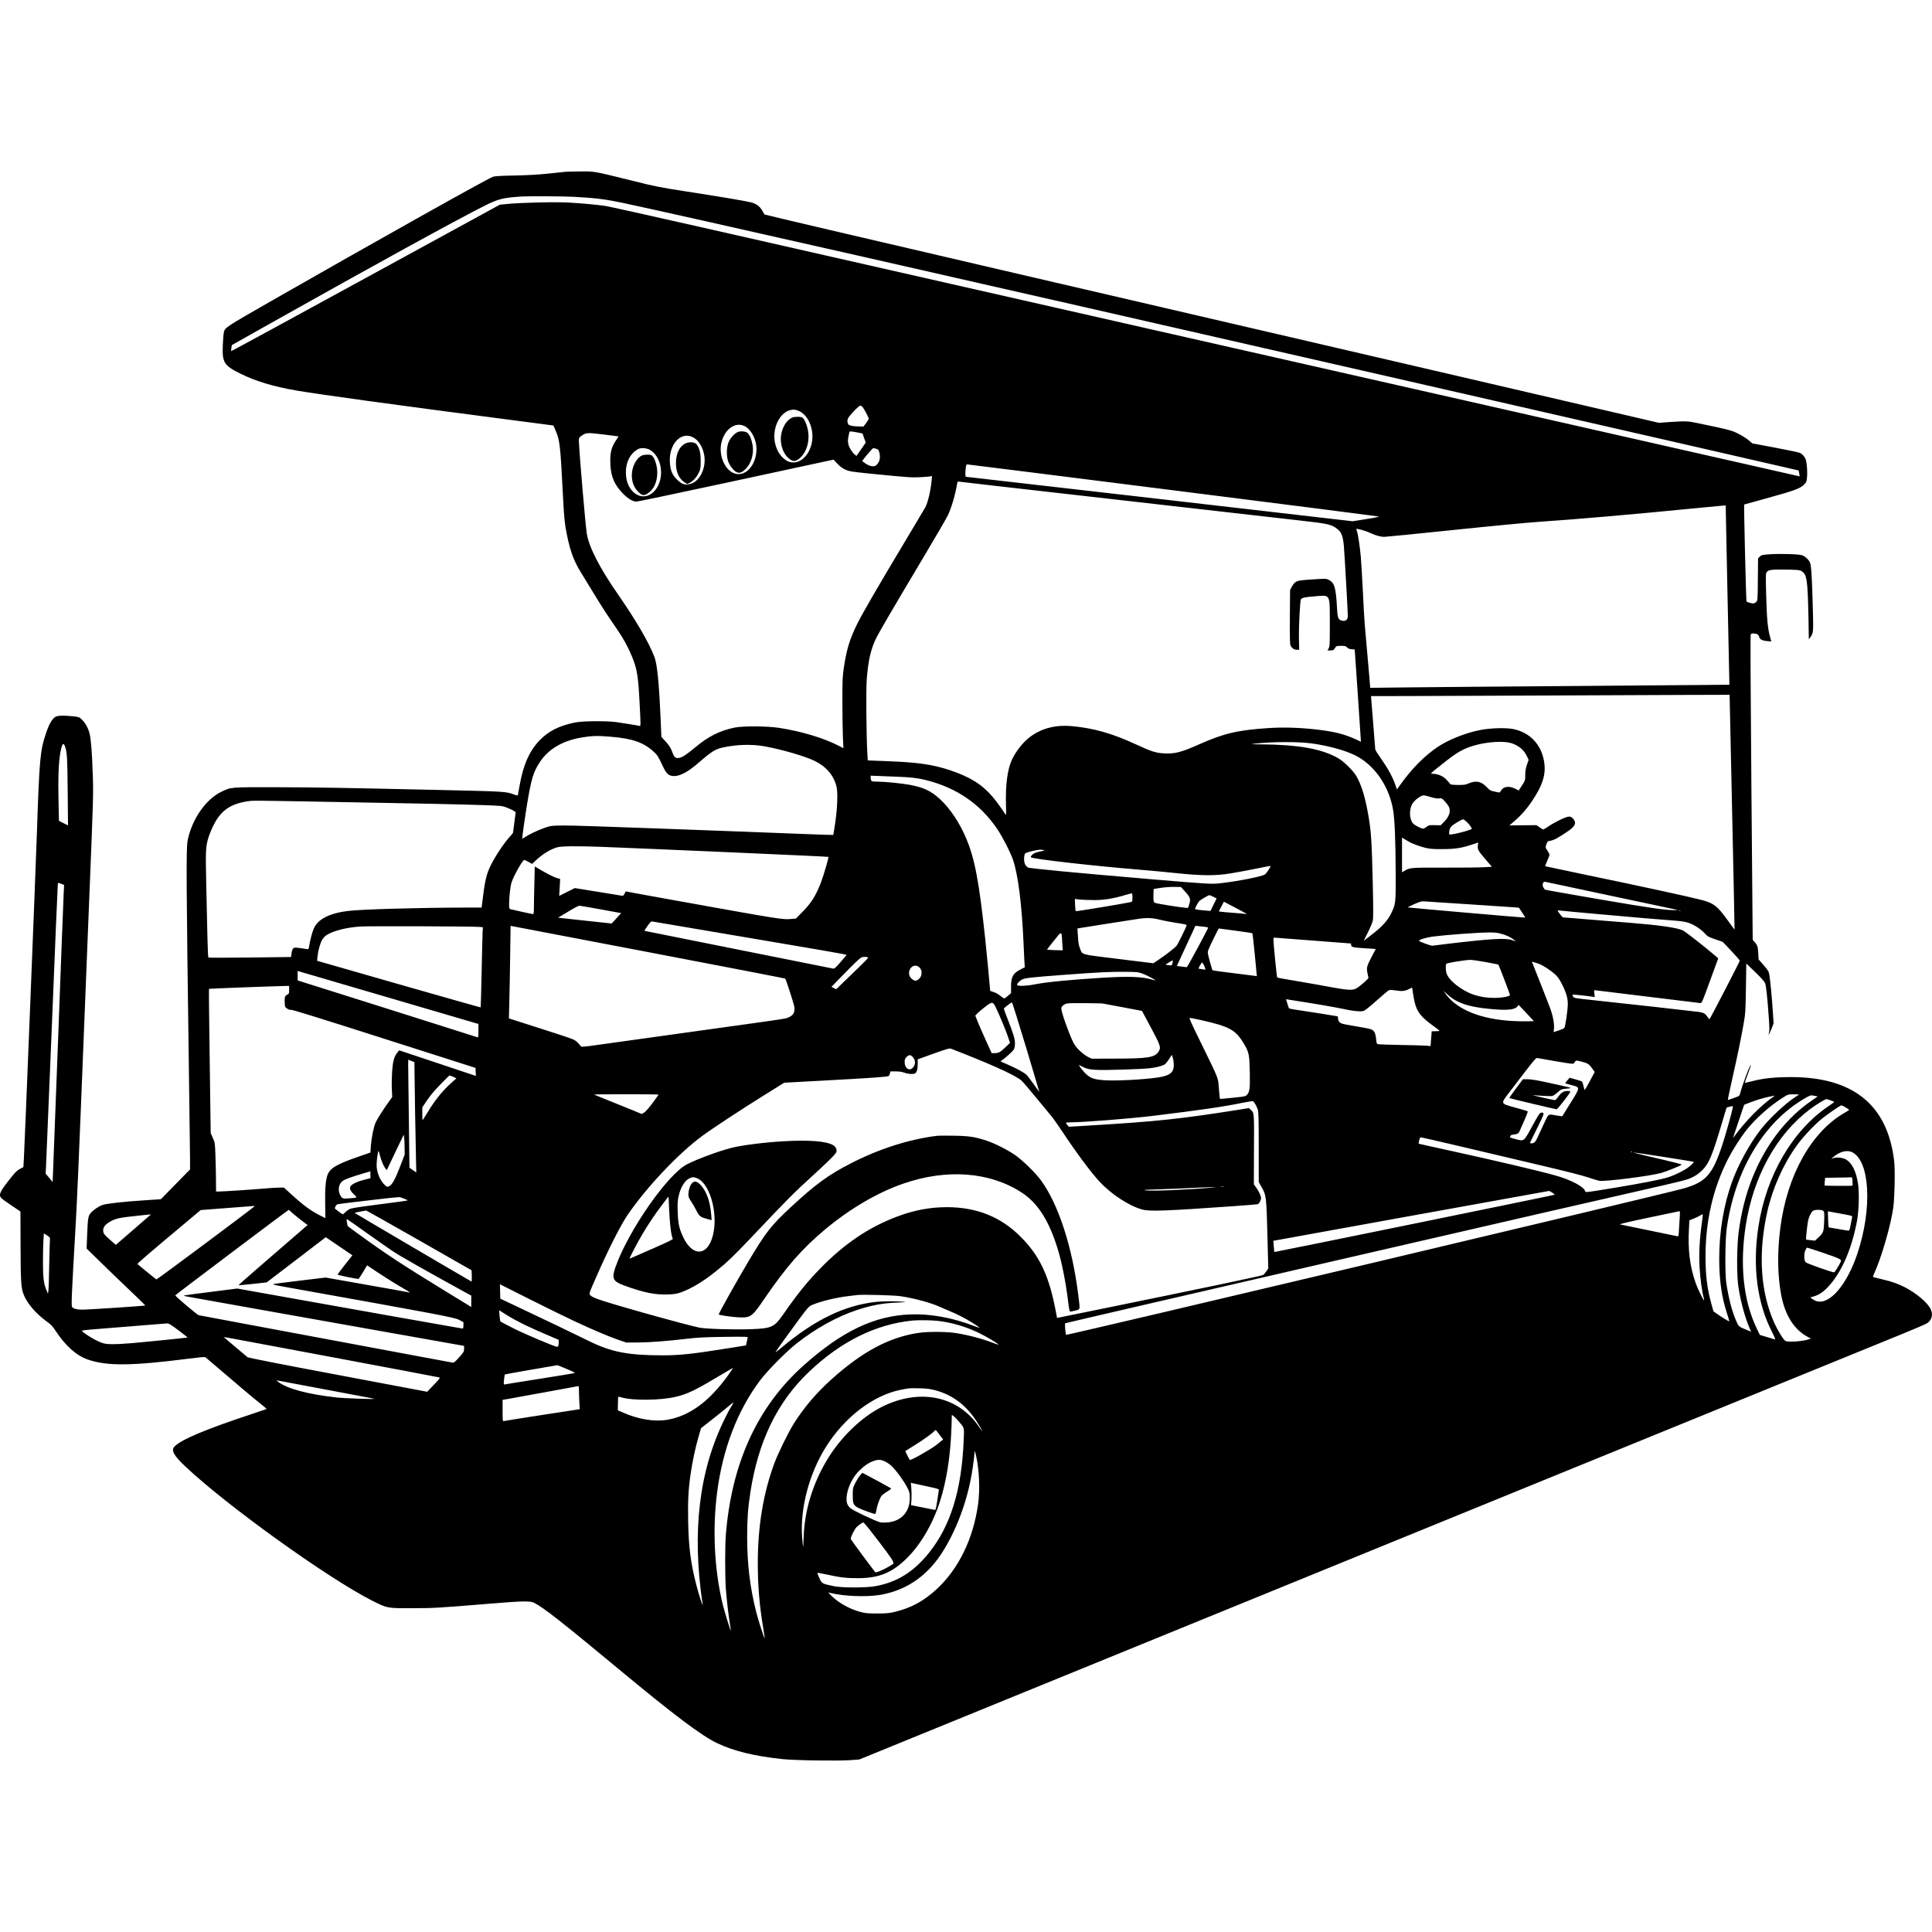 <?xml version="1.0" encoding="UTF-8" standalone="yes"?>
<svg version="1.0" xmlns="http://www.w3.org/2000/svg" width="100mm" height="100mm" viewBox="0 0 2960 2435" preserveAspectRatio="xMidYMid meet">
  <g transform="translate(0,2435) scale(0.1,-0.1)" fill="#000000" stroke="none">
    <path d="M8665 24343 c-22 -2 -143 -14 -270 -28 -162 -17 -315 -25 -516 -29
-205 -4 -298 -9 -326 -19 -83 -28 -1861 -1025 -3368 -1887 -738 -422 -738
-423 -755 -496 -5 -21 -13 -109 -16 -194 -12 -269 16 -314 270 -440 237 -117
506 -198 862 -259 351 -60 1492 -217 3106 -427 l827 -108 24 -56 c75 -169 81
-222 122 -1020 17 -339 26 -428 60 -595 53 -262 108 -409 223 -593 44 -70 132
-215 197 -322 114 -188 208 -333 355 -545 89 -128 167 -271 223 -410 79 -194
95 -295 117 -725 18 -356 18 -342 -5 -336 -31 8 -250 43 -355 58 -147 20 -514
17 -624 -5 -252 -51 -410 -131 -552 -278 -155 -163 -249 -377 -304 -694 -12
-71 -24 -135 -26 -142 -2 -8 -18 -6 -55 8 -122 47 -137 48 -1060 69 -1694 38
-1958 42 -2589 44 -706 1 -686 3 -835 -68 -243 -115 -458 -427 -521 -753 -23
-124 -20 -666 21 -3583 8 -575 15 -1136 16 -1248 l1 -203 -223 -228 -224 -229
-255 -17 c-322 -21 -581 -50 -641 -72 -61 -21 -145 -80 -183 -127 -36 -44 -41
-80 -52 -360 l-7 -180 205 -200 c112 -111 316 -306 451 -435 136 -129 246
-236 244 -237 -7 -7 -867 -64 -970 -64 -77 0 -137 16 -152 41 -15 23 -9 157
55 1274 17 286 55 1150 85 1920 30 770 85 2134 121 3030 65 1606 66 1635 55
1940 -12 347 -26 519 -47 614 -18 82 -64 167 -117 219 -40 40 -46 42 -132 52
-142 16 -245 13 -277 -8 -52 -35 -97 -112 -142 -247 -92 -274 -102 -386 -141
-1540 -23 -670 -186 -4745 -200 -5000 l-7 -111 -55 -29 c-46 -25 -73 -53 -159
-162 -147 -187 -167 -233 -126 -282 9 -11 80 -63 156 -114 l139 -93 2 -525 c2
-548 7 -641 46 -744 50 -133 186 -294 350 -413 70 -50 95 -76 137 -141 152
-233 322 -385 499 -446 294 -101 667 -98 1551 15 129 17 239 27 245 23 7 -4
91 -75 187 -158 253 -218 603 -513 688 -578 40 -30 69 -58 65 -60 -5 -2 -100
-35 -213 -72 -718 -237 -1099 -397 -1198 -504 -53 -57 -10 -136 166 -302 630
-596 2175 -1707 2857 -2054 239 -121 234 -120 615 -119 337 0 402 4 1193 69
503 42 620 44 680 14 146 -75 422 -291 1297 -1017 843 -700 1268 -1020 1505
-1133 258 -123 563 -197 1000 -245 176 -20 857 -30 1045 -16 l135 10 4820
1967 c2651 1082 5050 2060 5330 2175 281 114 791 323 1135 463 3036 1239 4435
1809 4715 1923 182 74 344 144 360 156 72 49 93 128 56 212 -44 100 -225 253
-410 346 -102 50 -193 82 -331 114 -63 15 -123 29 -132 32 -16 5 -15 10 8 62
113 250 252 733 290 1002 21 146 30 578 15 710 -98 861 -622 1291 -1576 1293
-245 0 -418 -17 -580 -58 -71 -18 -131 -31 -133 -30 -2 1 20 63 47 136 28 73
49 134 47 136 -13 13 -125 -282 -165 -433 -11 -40 -13 -42 -98 -72 -48 -18
-88 -30 -91 -28 -2 2 28 145 67 318 85 379 132 606 173 838 30 170 31 187 37
554 l6 379 137 -132 c102 -99 141 -143 152 -174 16 -42 35 -225 57 -544 9
-126 10 -182 2 -208 -20 -64 5 -26 38 58 l32 82 -12 185 c-15 223 -37 461 -52
551 -10 63 -15 71 -88 156 l-78 89 -5 95 c-5 100 -14 126 -58 174 l-27 30 -20
2335 c-13 1536 -17 2339 -10 2348 13 17 78 15 104 -3 12 -8 23 -25 25 -37 5
-36 49 -60 121 -65 l65 -6 -19 68 c-36 131 -49 270 -59 623 -9 329 -9 348 9
372 26 36 71 41 296 38 179 -3 204 -5 235 -23 83 -48 95 -130 107 -702 l6
-343 23 32 c45 60 47 84 40 372 -13 522 -25 726 -45 771 -20 45 -68 91 -119
112 -44 18 -331 27 -495 16 -120 -9 -130 -11 -155 -36 l-27 -27 -3 -323 c-3
-313 -3 -322 -24 -344 -12 -13 -33 -23 -48 -23 -28 0 -89 18 -102 29 -7 6 -42
1481 -36 1486 2 1 138 39 303 84 482 133 552 159 619 225 30 31 35 44 41 102
8 73 0 207 -16 266 -11 44 -50 93 -89 113 -15 8 -187 44 -381 81 l-353 66 -44
39 c-63 55 -185 124 -272 153 -41 13 -142 39 -225 56 -82 17 -213 44 -290 61
-156 33 -188 34 -430 18 l-170 -12 -675 157 c-712 166 -850 198 -2670 621
-1042 242 -1967 457 -3120 725 -234 54 -1957 455 -3830 890 -1873 435 -3406
795 -3408 799 -1 4 -17 32 -35 62 -39 65 -93 104 -172 124 -84 21 -512 93
-1014 170 -387 60 -458 74 -800 160 -601 149 -578 145 -797 143 -104 -1 -207
-3 -229 -5z m120 -383 c328 -17 494 -38 745 -91 961 -205 4665 -1045 11905
-2700 4215 -964 6119 -1400 6122 -1402 1 -2 5 -22 9 -46 l7 -44 -29 6 c-24 5
-7223 1637 -9779 2217 -385 87 -1822 414 -3194 725 -1372 311 -3107 705 -3855
875 -749 170 -1395 313 -1436 319 -135 20 -351 40 -556 52 -210 13 -752 0
-966 -22 l-100 -10 -2057 -1124 c-1130 -618 -2057 -1122 -2059 -1120 -2 2 0
23 3 48 l7 45 592 333 c1567 881 2845 1583 3283 1803 204 102 280 121 543 139
114 8 644 6 815 -3z m4428 -3217 c22 -25 97 -165 97 -182 0 -8 -18 -38 -40
-68 l-41 -53 -62 1 c-85 0 -157 13 -168 30 -18 28 -21 60 -8 92 17 41 166 197
189 197 9 0 24 -8 33 -17z m-968 -67 c100 -46 176 -167 197 -313 35 -237 -107
-472 -285 -473 -63 0 -106 19 -165 74 -94 88 -146 251 -124 396 28 196 150
338 292 339 19 1 58 -10 85 -23z m-834 -231 c100 -52 179 -204 179 -347 0
-259 -182 -448 -356 -369 -143 65 -227 288 -179 474 53 204 215 314 356 242z
m1744 -99 l59 -12 25 -70 25 -70 -71 -102 -71 -102 -26 21 c-41 33 -85 103
-98 158 -9 40 -9 66 1 118 7 37 14 70 17 74 5 8 39 4 139 -15z m-3922 -26 c93
-11 185 -23 206 -26 l38 -6 -41 -62 c-64 -94 -86 -174 -86 -307 0 -198 41
-326 143 -449 93 -112 189 -180 257 -180 19 0 631 128 1360 285 729 157 1400
302 1493 322 l168 36 57 -61 c41 -44 76 -70 124 -92 64 -28 87 -32 415 -65
549 -54 600 -58 730 -51 67 3 135 9 152 12 l30 6 -5 -58 c-14 -159 -55 -338
-95 -417 -11 -20 -167 -284 -348 -585 -368 -614 -613 -1036 -694 -1198 -116
-232 -167 -397 -208 -674 -21 -141 -23 -189 -23 -530 0 -206 4 -450 8 -542 l8
-166 -74 38 c-226 117 -567 220 -908 273 -187 29 -563 31 -690 4 -229 -49
-399 -135 -605 -307 -133 -111 -195 -151 -244 -157 -53 -7 -72 9 -101 90 -24
67 -49 105 -121 182 l-46 50 -12 275 c-24 555 -52 841 -96 954 -82 215 -279
554 -551 946 -288 414 -451 733 -484 941 -21 136 -108 1147 -121 1409 -3 56 2
65 59 101 56 35 77 36 305 9z m1373 -39 c91 -41 162 -150 184 -283 31 -183
-62 -386 -197 -432 -88 -30 -146 -14 -223 64 -72 71 -100 141 -107 265 -16
269 162 468 343 386z m-634 -207 c90 -63 146 -173 155 -305 19 -272 -187 -476
-373 -370 -105 61 -165 185 -165 339 0 160 68 291 186 356 49 27 144 17 197
-20z m3450 26 c33 -9 39 -16 49 -53 22 -83 8 -149 -43 -197 -37 -35 -111 -20
-185 36 l-34 26 27 36 c41 55 136 162 143 162 3 0 23 -5 43 -10z m4548 -636
c1724 -217 3143 -399 3153 -402 11 -5 -67 -21 -191 -40 l-209 -33 -2956 341
c-1626 187 -2961 340 -2967 340 -11 0 -13 59 -4 138 5 38 11 52 23 52 9 0
1427 -178 3151 -396z m-1610 -59 c2954 -337 3192 -364 3560 -405 432 -48 480
-59 572 -132 62 -49 85 -112 98 -268 12 -151 60 -1004 60 -1062 0 -54 -30 -82
-79 -74 -65 10 -78 37 -86 183 -17 324 -38 399 -127 444 -39 20 -47 20 -216 9
-228 -14 -257 -19 -294 -44 -18 -12 -43 -43 -57 -71 l-26 -50 -3 -409 c-2
-299 0 -417 9 -438 17 -41 56 -68 98 -68 l36 0 -4 167 c-4 186 16 578 30 605
13 25 65 36 226 48 229 18 216 42 217 -413 0 -317 -1 -355 -17 -384 l-18 -33
46 0 c40 0 47 4 67 35 23 34 24 35 94 35 62 0 73 -3 94 -25 16 -17 35 -25 69
-27 l46 -3 47 -680 c26 -374 47 -692 47 -707 l1 -27 -72 34 c-187 85 -333 122
-623 155 -244 27 -493 35 -710 21 -476 -30 -693 -81 -1071 -249 -281 -125
-376 -149 -546 -139 -121 7 -191 29 -423 137 -367 169 -644 248 -981 280 -243
22 -453 -29 -628 -154 -112 -80 -225 -219 -291 -357 -69 -145 -101 -383 -93
-684 4 -135 3 -175 -6 -162 -45 74 -142 209 -200 276 -163 190 -345 303 -650
405 -264 88 -490 121 -956 139 l-305 12 -7 115 c-15 269 -21 967 -9 1124 22
292 63 470 148 641 51 101 232 411 726 1240 187 314 355 602 372 641 55 119
110 307 139 477 7 36 8 37 39 32 18 -3 763 -89 1657 -190z m10081 -267 c0 -51
13 -669 28 -1373 16 -704 28 -1280 27 -1281 -1 -1 -1004 -9 -2231 -18 -1226
-9 -2464 -19 -2751 -23 l-521 -6 -12 149 c-6 82 -25 293 -41 469 -38 424 -38
421 -60 870 -11 215 -25 446 -31 515 -12 142 -43 354 -59 394 -5 15 -10 31
-10 35 0 14 142 -25 212 -59 83 -39 158 -60 218 -60 25 0 500 47 1055 105 556
58 1145 114 1310 125 558 37 1487 118 2405 209 212 21 402 39 423 40 l37 1 1
-92z m59 -2855 c1 -27 18 -835 39 -1798 21 -962 37 -1751 36 -1752 -1 -2 -49
64 -108 146 -153 213 -210 258 -390 306 -185 49 -866 197 -1842 400 -308 64
-561 118 -562 119 -2 1 13 38 32 82 19 43 35 86 35 94 0 8 -14 35 -30 59 -35
51 -35 57 -14 110 14 36 19 40 62 46 49 7 132 53 273 151 105 73 125 125 70
186 -22 25 -37 32 -64 32 -44 0 -220 -85 -318 -153 -40 -29 -76 -47 -83 -43
-6 4 -31 20 -54 36 l-43 29 -207 -2 -207 -2 45 38 c150 125 250 244 363 431
110 184 148 325 128 482 -35 277 -215 474 -480 526 -114 22 -352 15 -505 -16
-225 -44 -486 -149 -650 -259 -202 -137 -395 -331 -568 -573 l-56 -78 -27 78
c-41 117 -116 253 -215 392 -49 69 -90 134 -90 145 -1 11 -16 199 -33 418
l-32 397 590 1 c324 1 1256 5 2070 8 814 4 1785 8 2158 9 l677 2 0 -47z
m-17159 -594 c346 -27 518 -87 677 -233 57 -53 68 -72 146 -238 48 -102 87
-133 166 -133 91 0 216 68 364 197 194 169 261 213 363 237 218 50 455 58 655
22 258 -46 620 -151 766 -222 177 -86 293 -219 337 -390 24 -88 15 -333 -20
-569 -14 -96 -27 -175 -29 -177 -1 -2 -232 6 -512 17 -912 35 -1566 60 -2264
85 -1569 56 -1501 56 -1648 6 -95 -32 -240 -101 -304 -145 -21 -14 -38 -23
-38 -21 0 28 48 367 75 528 66 394 96 492 191 639 131 203 347 332 634 382
166 28 245 31 441 15z m10758 -104 c236 -33 470 -95 633 -168 311 -139 551
-476 613 -860 23 -144 37 -474 38 -942 2 -484 2 -489 -73 -641 -51 -105 -143
-204 -299 -323 l-118 -90 63 126 c35 69 69 151 76 181 9 44 9 164 0 576 -15
628 -24 778 -62 1006 -50 301 -109 498 -192 639 -48 81 -189 220 -275 269
-248 144 -608 209 -1190 213 -150 1 -160 3 -93 10 262 31 672 33 879 4z m3050
6 c119 -37 201 -105 247 -206 l24 -52 -26 -74 c-19 -56 -25 -95 -26 -157 0
-83 0 -84 -50 -161 l-50 -77 -55 28 c-93 47 -184 33 -218 -33 -11 -20 -22 -28
-33 -25 -9 2 -43 10 -75 16 -50 10 -64 18 -105 62 -84 91 -167 109 -277 62
-54 -23 -72 -26 -170 -25 -101 2 -111 4 -124 24 -8 12 -36 43 -61 68 -49 48
-128 79 -204 79 -37 0 -34 3 141 142 247 197 330 244 524 298 187 51 429 65
538 31z m-22152 -55 c31 -91 35 -166 40 -679 l5 -528 -70 35 -69 35 -7 328
c-7 344 3 582 29 720 26 137 48 163 72 89z m12748 -461 c201 -7 314 -20 436
-50 479 -120 841 -369 1102 -758 81 -121 202 -359 240 -473 75 -228 132 -677
157 -1239 5 -126 12 -268 15 -315 l6 -85 -53 -26 c-127 -63 -157 -114 -158
-267 l0 -103 -37 -32 c-69 -61 -64 -60 -124 -11 -32 27 -75 51 -106 60 -29 8
-53 18 -53 21 0 25 -56 615 -76 798 -95 882 -160 1227 -293 1539 -100 237
-242 450 -395 593 -138 129 -250 182 -463 223 -128 24 -393 50 -508 50 -89 0
-94 4 -95 68 l0 23 123 -5 c67 -3 194 -8 282 -11z m8174 -311 c58 -18 99 -25
128 -21 40 4 45 2 87 -43 24 -26 51 -61 61 -79 37 -72 11 -156 -75 -242 l-48
-48 -89 2 c-84 2 -92 0 -126 -25 -19 -16 -44 -28 -54 -28 -33 0 -140 57 -160
86 -49 68 -54 194 -12 281 29 61 133 142 183 143 11 0 58 -12 105 -26z
m-16879 -74 c1373 -24 2003 -38 2369 -50 270 -10 286 -11 350 -36 98 -39 141
-63 141 -77 0 -7 -9 -78 -20 -157 -11 -79 -20 -148 -20 -152 0 -5 -20 -30 -44
-56 -92 -100 -221 -292 -295 -440 -72 -143 -94 -244 -137 -609 l-5 -43 -262 0
c-698 -1 -1571 -26 -1782 -51 -282 -34 -463 -125 -525 -264 -26 -56 -60 -185
-75 -283 -7 -41 -8 -42 -38 -37 -174 27 -191 28 -208 6 -9 -11 -20 -45 -23
-74 l-7 -54 -630 -8 c-347 -4 -633 -4 -637 0 -4 4 -10 140 -14 303 -3 163 -12
525 -18 804 -12 550 -10 592 37 743 14 44 50 129 81 190 109 214 258 316 518
354 85 12 40 13 1244 -9z m17451 -327 c29 -32 59 -74 59 -84 0 -21 -329 -104
-346 -87 -3 4 -2 27 1 53 9 56 31 80 134 140 75 43 75 43 100 25 15 -10 38
-31 52 -47z m-908 -282 c53 -32 176 -77 262 -97 63 -15 118 -19 255 -18 192 0
294 16 461 72 l86 29 -5 -47 c-6 -61 6 -82 121 -215 l94 -110 -126 -7 c-69 -4
-344 -7 -611 -6 -521 1 -518 1 -607 -52 l-33 -19 0 265 0 266 35 -21 c19 -12
50 -30 68 -40z m-12353 -81 c731 -28 3446 -147 3462 -153 9 -3 -73 -285 -115
-394 -79 -204 -152 -319 -287 -454 l-96 -97 -70 -6 c-128 -13 -155 -9 -1759
280 -412 74 -758 137 -767 140 -11 3 -18 0 -18 -8 0 -7 -8 -23 -18 -36 l-18
-23 -368 60 -369 60 -120 -60 -120 -60 8 129 7 130 -54 16 c-47 14 -154 69
-289 149 l-46 27 -6 -262 c-4 -145 -7 -309 -7 -365 0 -79 -3 -103 -13 -103
-13 0 -315 66 -349 76 -15 4 -18 18 -18 80 0 101 17 257 36 324 26 92 170 350
196 350 6 0 36 -14 66 -31 l54 -30 56 53 c107 100 228 174 335 203 64 17 316
19 687 5z m6760 -49 c19 -5 10 -9 -44 -19 -38 -7 -81 -19 -95 -27 -37 -19 -67
-54 -55 -65 26 -26 959 -132 1669 -190 138 -11 383 -34 545 -51 402 -42 608
-44 845 -5 94 15 268 48 388 72 120 25 221 44 223 42 7 -8 -61 -112 -86 -130
-43 -31 -395 -101 -664 -133 -154 -18 -179 -16 -1026 55 -1263 107 -1921 170
-1943 185 -40 28 -57 67 -57 131 0 35 6 68 13 79 9 12 48 26 113 41 104 24
133 26 174 15z m8675 -697 c534 -113 986 -209 1005 -213 l35 -9 -33 -1 c-138
-4 -376 30 -1157 164 -459 79 -839 146 -845 150 -5 3 -17 20 -26 37 -21 41 -3
91 30 83 11 -3 458 -98 991 -211z m-23711 174 l28 -11 -6 -126 c-4 -69 -43
-1078 -86 -2241 -44 -1163 -81 -2130 -82 -2149 l-3 -35 -53 65 -54 64 6 85 c3
47 44 1044 92 2215 47 1172 88 2136 90 2144 3 8 11 10 22 6 9 -4 30 -12 46
-17z m17196 -106 c84 -91 93 -115 74 -188 -8 -33 -19 -63 -24 -68 -7 -7 -227
23 -430 60 -88 16 -90 17 -95 48 -4 17 -5 65 -3 106 l3 75 48 8 c108 18 197
25 281 24 l89 -2 57 -63z m-800 -96 c0 -53 -3 -66 -17 -70 -61 -16 -845 -147
-851 -141 -4 3 -9 47 -11 97 l-3 90 78 -9 c44 -4 144 -8 224 -8 153 1 291 23
475 79 44 13 86 24 93 25 8 1 12 -18 12 -63z m1240 9 l50 -25 -48 -96 -47 -96
-75 7 c-118 9 -160 17 -160 26 0 18 48 104 66 121 28 24 137 87 152 88 7 0 35
-11 62 -25z m3920 -115 c338 -22 648 -43 688 -46 l73 -6 50 -75 c28 -41 49
-76 47 -77 -3 -3 -1766 150 -1795 156 -10 2 32 24 92 50 101 43 115 47 170 42
33 -3 337 -23 675 -44z m-3425 -137 c18 -13 17 -14 -15 -9 -19 3 -100 10 -180
16 -80 6 -161 13 -181 16 l-36 5 39 75 39 74 157 -82 c86 -45 166 -88 177 -95z
m-9879 59 l311 -57 -73 -80 -73 -79 -410 44 -411 45 153 92 c83 51 161 92 172
92 11 0 160 -26 331 -57z m15279 -72 c587 -53 942 -83 1174 -100 107 -8 163
-17 215 -35 84 -29 190 -99 249 -165 39 -43 54 -51 156 -86 l114 -39 131 -138
c72 -76 131 -143 131 -150 0 -15 -457 -897 -464 -897 -4 0 -17 16 -31 36 -33
49 -57 63 -129 75 -59 9 -1145 130 -1663 185 -251 27 -256 28 -267 52 -7 13
-10 26 -8 29 4 3 241 -21 306 -33 l34 -5 -6 54 c-7 52 -6 54 16 50 22 -3 1559
-191 1607 -196 23 -2 29 12 149 342 l126 344 -52 44 c-146 126 -452 365 -488
382 -91 43 -353 81 -790 116 -110 9 -387 31 -616 50 -228 19 -422 35 -430 35
-8 0 -27 19 -44 42 -51 70 -51 69 -8 63 21 -3 286 -28 588 -55z m1262 54 c-3
-3 -12 -4 -19 -1 -8 3 -5 6 6 6 11 1 17 -2 13 -5z m-7986 -138 c52 -13 155
-34 229 -45 177 -28 190 -31 190 -42 0 -16 -126 -276 -150 -309 -23 -32 -166
-144 -288 -225 l-72 -48 -536 66 c-600 74 -546 59 -588 162 -18 46 -26 88 -31
182 l-8 122 24 5 c13 3 200 33 414 66 215 33 428 66 475 74 134 22 234 20 341
-8z m-6269 -283 c813 -136 1478 -252 1478 -256 0 -4 -41 -55 -92 -112 -72 -83
-96 -104 -112 -100 -12 3 -667 134 -1456 291 -789 157 -1436 287 -1437 288 -2
1 20 35 48 75 42 59 55 72 73 68 11 -3 686 -117 1498 -254z m-4155 171 l62 -5
-5 -67 c-2 -37 -9 -312 -15 -612 -6 -300 -13 -547 -15 -549 -2 -2 -567 158
-1255 355 l-1251 359 7 67 c8 88 40 202 71 255 14 24 41 54 62 68 98 67 311
122 527 135 137 8 1706 3 1812 -6z m2608 -389 c1144 -218 2083 -400 2086 -403
9 -10 115 -333 133 -407 27 -107 -10 -169 -117 -200 -29 -8 -203 -35 -387 -60
-366 -50 -2027 -282 -2475 -345 -214 -31 -281 -37 -284 -27 -2 6 -25 33 -52
59 -47 46 -52 48 -356 147 -169 55 -395 127 -502 161 l-194 62 6 251 c4 139
10 458 13 710 l7 458 21 -5 c12 -2 957 -183 2101 -401z m8523 389 c23 -3 42
-8 42 -12 -1 -17 -319 -607 -327 -605 -4 1 -41 5 -81 9 -40 3 -72 10 -70 13 2
4 66 143 143 310 l140 302 55 -6 c30 -3 74 -8 98 -11z m460 -58 c138 -18 255
-36 259 -40 4 -4 21 -153 38 -332 l31 -325 -31 5 c-16 3 -167 22 -335 42 -168
20 -309 40 -313 44 -4 4 -24 67 -43 140 -35 133 -35 133 -18 179 16 45 152
321 157 321 1 0 116 -15 255 -34z m-2653 -182 l7 -119 -119 3 c-65 2 -120 6
-121 7 -2 2 45 64 105 138 125 155 117 157 128 -29z m6717 137 c82 -21 155
-55 203 -95 l30 -24 -60 20 c-101 34 -326 21 -985 -57 -118 -14 -223 -27 -234
-29 -19 -5 -206 64 -206 75 0 17 111 51 207 64 209 27 668 61 864 64 76 1 127
-4 181 -18z m-2882 -106 c320 -25 584 -45 586 -45 2 0 4 -8 4 -19 0 -36 26
-43 204 -54 l174 -11 -58 -110 c-78 -150 -85 -172 -71 -251 7 -36 14 -71 17
-79 6 -16 -153 -152 -203 -173 -52 -21 -137 -15 -359 26 -115 22 -348 63 -519
92 -170 28 -313 54 -317 58 -7 6 -58 518 -58 580 0 17 4 31 9 31 5 0 271 -20
591 -45z m-6811 -260 c6 -7 -49 -63 -291 -296 l-197 -190 -36 18 -36 19 216
222 c150 153 227 225 248 231 30 9 85 7 96 -4z m9465 -70 c104 -19 190 -36
191 -37 14 -20 183 -463 179 -469 -13 -22 -124 -42 -229 -43 -125 0 -227 16
-328 50 -188 64 -386 222 -417 332 -12 44 -13 122 -2 140 9 14 284 59 367 61
28 0 135 -15 239 -34z m-4798 -7 c-9 -45 -15 -49 -66 -40 l-44 7 50 33 c27 17
53 32 58 32 5 0 6 -14 2 -32z m5611 -20 c64 -23 180 -99 250 -162 37 -34 65
-73 101 -144 66 -129 92 -215 92 -308 0 -92 -38 -355 -54 -370 -6 -6 -45 -23
-87 -37 l-76 -25 5 48 c8 82 -15 200 -61 326 -37 97 -160 411 -258 657 l-19
47 28 -6 c15 -4 50 -15 79 -26z m-5142 -2 c9 -13 20 -38 25 -55 l9 -32 -52 7
c-29 4 -54 8 -55 10 -4 3 48 94 54 94 2 0 11 -11 19 -24z m-4352 -50 c31 -29
42 -64 34 -114 -7 -44 -55 -92 -91 -92 -33 0 -84 45 -94 83 -28 106 78 191
151 123z m-8090 -477 l1337 -392 0 -105 c0 -79 -3 -103 -12 -100 -7 3 -631
200 -1385 439 l-1373 433 0 72 0 73 48 -14 c26 -8 649 -191 1385 -406z m11517
377 c64 -24 190 -91 190 -101 0 -2 -19 3 -43 10 -158 47 -355 55 -767 30 -495
-31 -860 -66 -1035 -101 -122 -25 -252 -30 -270 -12 -12 12 27 59 69 83 46 26
129 36 656 75 515 39 705 48 915 46 202 -2 213 -3 285 -30z m-13080 -246 c0
-56 -2 -60 -30 -75 -36 -18 -42 -40 -38 -125 3 -61 5 -66 38 -88 23 -15 44
-22 60 -18 17 3 504 -148 1425 -443 l1400 -447 3 -61 3 -62 -587 196 -588 196
-28 -34 c-48 -57 -68 -128 -80 -283 -5 -78 -8 -199 -5 -270 l6 -128 -48 -67
c-82 -113 -180 -267 -206 -323 -30 -68 -63 -229 -73 -359 l-7 -102 -165 -57
c-355 -122 -457 -183 -494 -291 -28 -85 -38 -213 -34 -438 l3 -219 -70 35
c-153 77 -265 159 -452 330 l-113 103 -69 0 c-39 0 -146 -7 -238 -15 -184 -16
-623 -45 -690 -45 l-43 0 -1 168 c0 92 -4 259 -8 372 -7 203 -7 206 -40 280
l-33 75 -15 1103 c-9 607 -14 1105 -11 1107 3 4 945 39 1166 44 l62 1 0 -60z
m17245 -195 c35 -146 103 -230 297 -367 48 -34 85 -64 82 -67 -2 -3 -30 -5
-62 -5 l-57 -1 -9 -114 -9 -113 -61 6 c-34 3 -207 8 -386 11 -179 4 -337 8
-352 11 -25 5 -27 10 -34 72 -10 101 -28 137 -76 156 -22 9 -125 30 -229 46
-104 16 -205 36 -223 44 -38 16 -56 42 -56 80 0 14 -3 27 -8 30 -6 3 -403 66
-671 106 -35 5 -68 13 -72 17 -4 4 -16 37 -26 74 l-20 65 121 -19 c299 -46
670 -110 771 -133 125 -28 236 -40 287 -30 26 5 77 44 204 157 93 83 179 156
192 162 16 7 45 7 106 -3 96 -15 140 -10 205 22 l46 23 12 -80 c6 -44 19 -111
28 -150z m660 15 c133 -64 295 -98 577 -120 197 -15 300 -1 336 45 l19 24 117
-124 116 -124 -92 -3 c-51 -2 -152 0 -223 4 -491 24 -863 174 -1035 414 l-34
49 69 -63 c44 -41 99 -78 150 -102z m-7075 -97 c60 -127 153 -350 183 -442
l31 -94 -72 -69 c-80 -76 -103 -88 -166 -88 l-43 0 -83 183 c-46 100 -102 229
-126 287 l-42 105 31 33 c18 19 72 65 121 102 107 83 120 82 166 -17z m461
-607 c114 -378 204 -684 200 -679 -4 4 -44 60 -88 123 -45 63 -92 125 -105
137 -37 35 -148 96 -278 153 l-122 54 28 20 c69 50 165 139 179 166 9 17 15
55 15 91 0 67 -22 140 -116 382 -30 76 -54 142 -54 147 0 12 113 100 124 96 6
-1 103 -312 217 -690z m1469 619 c168 -31 305 -57 306 -58 1 -1 63 -117 138
-257 150 -281 157 -306 114 -370 -59 -87 -161 -103 -663 -104 l-360 -1 -57 28
c-33 16 -89 58 -128 96 -56 54 -78 85 -109 152 -75 164 -171 441 -171 495 0
27 36 60 80 73 22 7 127 9 290 7 l255 -4 305 -57z m1212 -199 c441 -100 532
-150 661 -371 72 -122 80 -163 85 -425 4 -252 -1 -300 -41 -346 -21 -24 -34
-28 -137 -39 -63 -7 -152 -16 -197 -20 l-82 -7 -5 34 c-2 18 -9 87 -14 153
-10 141 1 114 -285 698 -142 289 -172 357 -157 357 10 0 87 -16 172 -34z
m-3607 -526 c506 -202 795 -339 865 -410 25 -25 124 -142 221 -260 97 -118
198 -240 223 -270 26 -30 99 -133 162 -228 227 -342 448 -639 583 -784 179
-192 452 -370 651 -424 112 -31 366 -22 1395 51 193 14 360 27 371 30 24 5 54
60 54 97 -1 31 -33 101 -75 160 l-35 48 2 533 c3 580 5 560 -54 613 l-23 22
-150 -24 c-901 -143 -1273 -182 -2295 -243 l-315 -19 -22 26 c-12 15 -22 30
-23 35 0 4 33 7 73 7 194 0 917 57 1277 101 728 89 1058 137 1361 199 77 16
147 26 155 23 19 -7 59 -77 76 -133 10 -35 13 -163 13 -575 l0 -530 37 -66
c81 -141 80 -128 99 -861 l10 -398 -31 -45 c-17 -24 -39 -49 -48 -54 -29 -15
-953 -209 -2577 -540 l-580 -118 -26 136 c-102 519 -242 814 -523 1099 -304
310 -678 462 -1138 462 -261 0 -509 -47 -769 -146 -431 -163 -803 -415 -1169
-790 -207 -212 -356 -397 -572 -709 -134 -193 -176 -212 -483 -224 -253 -10
-693 3 -798 23 -91 18 -450 113 -872 232 -583 165 -757 221 -795 259 -30 30
-35 14 102 324 170 387 355 751 456 901 283 419 773 941 1142 1215 150 112
605 411 960 632 l305 190 590 32 c777 42 994 58 1010 71 8 6 17 25 20 41 l7
29 81 0 c58 0 98 -6 135 -20 56 -21 132 -26 162 -10 26 14 40 63 40 144 l0 71
242 87 c230 82 243 85 277 73 20 -7 117 -45 216 -85z m-813 -37 c47 -51 49
-118 3 -167 -53 -57 -125 -8 -125 86 0 41 5 54 29 79 37 36 60 37 93 2z m4001
-118 c3 -106 -40 -153 -168 -184 -142 -35 -631 -68 -860 -58 -187 9 -251 30
-330 111 -33 34 -68 77 -78 95 l-19 32 60 -31 c93 -50 189 -56 628 -42 374 12
468 21 585 60 49 17 58 25 104 92 l49 74 14 -44 c8 -25 15 -72 15 -105z m5857
50 c239 -41 266 -44 275 -29 30 48 25 47 120 23 94 -24 113 -37 171 -121 l26
-37 -75 -141 c-41 -78 -77 -138 -80 -134 -2 5 -11 35 -18 67 -7 33 -19 62 -28
66 -9 4 -54 18 -100 31 l-83 23 -34 -39 c-18 -21 -33 -41 -34 -44 0 -3 44 -16
98 -30 135 -35 136 -30 -19 -278 -67 -108 -123 -198 -124 -199 -1 -2 -39 4
-86 12 -132 23 -121 30 -179 -92 -28 -60 -72 -154 -98 -211 -33 -75 -53 -107
-72 -116 -22 -11 -60 -11 -60 0 0 2 50 104 111 226 115 230 118 242 60 236
-21 -3 -42 -35 -135 -205 -130 -239 -126 -235 -246 -203 -108 30 -102 27 -90
50 6 11 21 20 33 20 12 0 38 5 58 10 29 8 39 18 54 53 10 23 43 97 73 165 30
67 52 126 48 130 -4 4 -89 30 -189 57 -236 66 -231 53 -88 241 59 76 173 226
254 332 127 164 151 191 170 187 12 -3 141 -25 287 -50z m-17536 5 l46 -19 0
-98 c0 -126 18 -1207 24 -1425 l4 -166 -53 36 -52 37 -7 555 c-3 305 -8 678
-10 828 -3 149 -3 272 -1 272 2 0 24 -9 49 -20z m640 -243 l49 -23 -82 -73
c-139 -126 -246 -259 -368 -461 -35 -57 -66 -106 -69 -109 -2 -2 -4 41 -4 97
l0 101 72 107 c47 71 116 153 206 245 74 77 137 139 141 138 3 0 28 -10 55
-22z m3146 -272 c0 -3 -43 -63 -95 -133 -61 -81 -108 -134 -130 -145 l-35 -19
-107 45 c-60 25 -223 91 -363 147 -140 56 -257 104 -259 106 -2 2 219 4 492 4
274 0 497 -2 497 -5z m17470 1 c0 -2 -24 -19 -52 -37 -149 -95 -394 -324 -528
-494 -166 -210 -351 -545 -445 -810 -128 -355 -195 -761 -195 -1175 0 -325 37
-590 119 -837 21 -65 37 -120 35 -122 -4 -5 -118 64 -186 113 l-57 41 -30 110
c-66 234 -91 438 -91 726 0 549 114 1044 345 1498 72 141 190 326 285 446 138
174 355 367 556 494 78 49 80 50 162 50 45 1 82 -1 82 -3z m287 -30 c1 -1 -33
-25 -75 -53 -400 -268 -724 -688 -926 -1199 -102 -260 -166 -511 -208 -824
-29 -221 -32 -651 -5 -835 34 -227 100 -472 175 -646 l20 -47 -61 25 c-130 53
-131 54 -171 150 -65 155 -112 338 -148 573 -21 136 -17 652 5 820 122 898
569 1646 1202 2009 83 48 85 48 137 39 29 -5 54 -11 55 -12z m-677 -4 c-186
-127 -431 -376 -603 -612 -22 -30 -29 -55 75 252 l80 237 82 32 c110 42 195
68 296 90 47 9 87 18 90 18 3 0 -6 -8 -20 -17z m878 -56 c28 -10 52 -21 52
-24 0 -4 -35 -30 -77 -59 -556 -369 -964 -1067 -1083 -1853 -92 -608 -21
-1161 207 -1608 45 -90 58 -122 45 -118 -9 2 -65 19 -124 37 l-106 32 -51 107
c-201 423 -258 966 -165 1566 116 756 474 1403 989 1788 88 66 237 157 250
152 6 -2 34 -11 63 -20z m228 -107 c30 -17 54 -34 54 -37 0 -4 -28 -23 -62
-42 -514 -290 -889 -960 -992 -1770 -48 -374 -43 -728 14 -1029 61 -315 204
-537 420 -646 l35 -18 -25 -9 c-86 -32 -307 -50 -363 -29 -27 10 -116 153
-169 268 -217 478 -255 1070 -112 1712 81 359 240 719 448 1010 92 130 272
322 391 418 91 73 281 203 297 203 6 0 35 -14 64 -31z m-1731 -15 c-13 -72
-115 -434 -160 -567 -151 -453 -250 -563 -594 -661 -299 -86 -9447 -2254
-9458 -2242 -9 9 -22 170 -14 177 8 8 8275 1914 9166 2114 165 37 332 79 370
92 99 36 174 84 239 154 95 102 143 223 292 723 35 121 66 221 67 222 3 2 80
22 91 23 4 1 5 -15 1 -35z m-20346 -598 l1 -110 -71 -185 c-79 -203 -123 -282
-170 -301 -28 -12 -32 -11 -65 21 -74 71 -124 194 -124 304 0 72 19 215 29
215 3 0 14 -32 23 -71 19 -77 55 -161 84 -198 l20 -23 129 271 130 271 7 -42
c3 -24 7 -92 7 -152z m16177 15 c324 -77 870 -205 1212 -286 409 -96 666 -162
747 -190 68 -24 146 -47 173 -51 99 -13 786 75 945 121 81 23 294 109 310 125
9 8 -107 37 -536 136 -115 27 -204 50 -199 52 11 3 915 -137 921 -144 7 -6
-39 -52 -91 -90 -65 -48 -208 -117 -304 -147 -106 -34 -415 -94 -829 -162
-451 -74 -431 -72 -440 -46 -21 66 -220 171 -445 234 -257 73 -916 228 -1710
402 -217 47 -395 87 -396 88 -1 1 3 23 9 50 7 33 15 47 27 47 9 0 282 -63 606
-139z m6003 -90 c270 -138 308 -860 80 -1546 -160 -481 -423 -791 -625 -736
-21 6 -52 22 -69 35 l-30 24 45 12 c92 25 173 82 261 186 191 225 333 563 410
974 30 158 37 447 14 580 -30 181 -88 299 -176 357 -47 31 -145 43 -201 24
l-33 -11 35 30 c97 83 211 111 289 71z m-3372 3 c-3 -3 -12 -4 -19 -1 -8 3 -5
6 6 6 11 1 17 -2 13 -5z m-19332 -347 l1 -53 -88 -22 c-107 -26 -193 -66 -214
-98 -24 -35 -10 -72 47 -126 58 -54 59 -53 -74 -63 -99 -8 -107 -4 -138 56
-38 76 -17 173 46 215 35 23 136 59 290 105 72 21 130 38 130 38 0 1 0 -23 0
-52z m22707 -99 c2 -35 2 -65 0 -68 -5 -6 -421 -4 -427 2 -2 2 -1 29 2 61 l6
57 186 3 c102 1 196 3 208 5 19 2 22 -3 25 -60z m-9634 -85 c-10 -2 -28 -2
-40 0 -13 2 -5 4 17 4 22 1 32 -1 23 -4z m-193 -14 c-361 -32 -894 -54 -1000
-42 -57 7 -19 10 205 17 151 4 381 14 510 21 129 6 267 12 305 12 70 0 69 0
-20 -8z m5225 -75 c22 -15 40 -29 40 -33 0 -5 -4293 -882 -4296 -878 -1 1 -5
40 -9 87 l-6 85 2108 382 c1159 209 2111 381 2116 382 4 0 25 -11 47 -25z
m-17582 -96 c29 -12 51 -23 48 -25 -2 -2 -127 -20 -277 -39 -347 -44 -544 -72
-591 -85 -21 -5 -57 -28 -80 -49 -23 -22 -43 -40 -45 -40 -9 0 -123 85 -123
91 0 18 24 58 37 63 12 5 398 52 783 95 91 10 172 16 180 14 8 -3 39 -14 68
-25z m-2308 -122 c-55 -51 -1484 -1116 -1494 -1113 -9 4 -258 207 -289 236 -7
7 154 146 783 672 l185 155 235 18 c129 10 312 24 405 31 94 7 174 13 180 14
5 0 3 -5 -5 -13z m586 -92 c27 -25 91 -77 143 -117 l94 -71 -24 -20 c-588
-507 -1039 -899 -1036 -902 1 -2 100 8 218 20 l215 24 453 346 452 346 204
-139 204 -138 -114 -144 c-63 -79 -113 -148 -112 -153 3 -7 280 -64 319 -66 4
0 35 47 70 105 l62 104 26 -17 c180 -122 371 -244 480 -307 145 -84 163 -96
134 -90 -10 3 -302 55 -647 116 l-628 111 -392 -47 c-216 -25 -401 -50 -411
-54 -13 -5 41 -18 155 -38 2412 -432 2622 -472 2692 -509 l67 -35 0 -50 c0
-34 -4 -49 -13 -49 -11 0 -1701 300 -3192 567 l-260 47 -383 -49 c-211 -26
-398 -51 -415 -55 -31 -6 -30 -7 23 -18 30 -6 525 -95 1100 -197 575 -102
1410 -251 1855 -330 446 -79 919 -163 1053 -187 l242 -43 0 -45 c0 -43 -5 -51
-75 -130 -59 -66 -81 -84 -98 -82 -12 2 -211 39 -442 82 -811 152 -1877 351
-2650 495 -429 80 -789 147 -800 150 -24 5 -360 290 -360 304 0 7 1731 1311
1740 1311 1 0 24 -21 51 -46z m23460 29 c15 -15 16 -35 12 -158 -6 -162 -11
-177 -88 -249 l-52 -49 -66 7 c-37 4 -68 8 -70 10 -8 8 20 260 34 308 21 70
51 124 78 136 36 18 132 14 152 -5z m-21515 -451 l804 -459 3 -86 c1 -48 0
-87 -3 -87 -6 0 -1775 1039 -1788 1050 -5 4 31 14 80 22 48 9 91 16 94 17 3 0
368 -205 810 -457z m19315 371 c-3 -43 -8 -131 -12 -196 -5 -103 -8 -117 -23
-113 -9 3 -205 43 -436 90 -231 47 -431 89 -445 92 -16 4 135 40 440 104 256
54 469 99 474 99 4 1 5 -34 2 -76z m2522 27 c116 -21 123 -24 118 -44 -3 -11
-12 -63 -22 -113 -13 -72 -20 -93 -33 -93 -9 0 -79 11 -155 25 -77 14 -143 25
-147 25 -5 0 -9 56 -11 123 l-3 124 65 -12 c36 -7 120 -23 188 -35z m-2187
-153 c-33 -233 -45 -470 -31 -674 10 -164 36 -355 61 -446 6 -22 9 -41 6 -43
-8 -8 -96 174 -127 261 -92 262 -123 517 -103 852 l6 112 66 26 c37 14 82 36
101 49 19 13 37 20 38 15 2 -5 -6 -73 -17 -152z m-23763 148 c-3 -3 -124 -108
-269 -234 l-264 -228 -83 71 c-46 39 -90 83 -98 98 -32 62 -8 123 69 172 99
62 148 74 447 105 211 23 205 22 198 16z m3317 -285 c160 -113 337 -238 395
-276 97 -66 497 -293 992 -565 l208 -114 0 -88 0 -87 -62 39 c-35 21 -193 119
-353 216 -646 396 -888 555 -1285 843 -102 74 -188 137 -191 141 -4 3 -10 30
-14 60 -6 44 -5 52 6 45 8 -4 145 -101 304 -214z m-4860 -90 c-2 -14 -7 -189
-11 -390 -3 -201 -9 -383 -13 -405 l-7 -40 -21 50 c-43 101 -55 194 -55 432 0
123 3 272 7 332 l7 110 49 -32 c41 -27 48 -36 44 -57z m27163 -208 c247 -84
287 -103 277 -130 -14 -39 -91 -165 -103 -170 -18 -7 -424 136 -439 155 -23
29 -27 118 -7 173 10 27 23 50 30 50 7 0 116 -35 242 -78z m-19133 -1046 c288
-135 537 -240 680 -289 l120 -41 175 1 c189 1 424 19 755 57 172 20 275 25
573 29 333 4 362 3 358 -12 -2 -9 -9 -39 -16 -67 l-11 -52 -257 -41 c-566 -91
-754 -111 -1022 -111 -528 0 -784 50 -1125 218 -230 114 -734 355 -1095 525
l-265 125 -3 110 -3 111 463 -233 c255 -128 558 -277 673 -330z m5003 380
c222 -34 464 -100 612 -168 36 -16 98 -43 137 -59 104 -41 242 -112 342 -175
142 -89 148 -98 34 -54 -328 127 -672 189 -978 177 -551 -21 -1046 -258 -1630
-779 -710 -633 -1107 -1499 -1195 -2603 -13 -170 -13 -631 0 -815 12 -164 43
-434 65 -559 8 -47 13 -86 12 -88 -6 -5 -95 284 -122 392 -129 524 -162 1148
-89 1720 85 666 310 1255 658 1720 107 143 390 431 551 559 292 234 632 422
945 524 219 71 382 101 600 110 138 5 154 8 100 13 -105 11 -313 10 -418 -2
-482 -52 -942 -275 -1449 -701 -51 -43 -93 -75 -93 -72 0 8 190 273 366 511
126 170 148 194 189 212 131 58 378 118 575 140 52 6 109 13 125 15 75 10 565
-3 663 -18z m-5763 -437 c88 -42 242 -112 343 -154 l182 -78 0 -38 c0 -44 -8
-69 -23 -69 -33 0 -501 198 -667 282 -107 54 -198 102 -202 106 -5 5 -11 45
-15 91 l-6 82 114 -72 c62 -40 186 -107 274 -150z m6323 60 c218 -23 441 -89
647 -189 114 -56 300 -168 292 -176 -2 -2 -32 8 -68 21 -175 70 -427 135 -619
161 -141 18 -406 18 -537 -2 -447 -66 -855 -283 -1328 -706 -232 -207 -426
-435 -581 -680 -85 -135 -240 -451 -299 -608 -171 -461 -255 -966 -255 -1538
0 -344 26 -655 85 -1001 13 -80 23 -147 21 -149 -6 -6 -102 291 -131 408 -95
376 -138 732 -138 1145 0 275 11 436 49 685 120 782 413 1386 897 1846 491
467 1020 729 1587 787 80 8 287 6 378 -4z m-11623 -146 c80 -60 141 -109 137
-110 -18 -5 -707 -75 -875 -88 -242 -19 -349 -19 -418 1 -67 19 -183 81 -268
142 -55 39 -62 47 -45 53 10 4 177 20 369 34 193 15 472 38 620 50 149 12 285
23 303 24 28 1 58 -17 177 -106z m2370 -414 c880 -165 1610 -303 1622 -307 20
-6 13 -16 -80 -113 l-102 -107 -1368 258 c-864 162 -1374 262 -1385 272 -9 8
-91 77 -182 153 -91 76 -169 142 -175 148 -13 12 -186 44 1670 -304z m3571
-175 c74 -31 134 -59 134 -63 0 -3 -242 -44 -538 -90 -295 -46 -542 -86 -548
-88 -7 -3 -8 20 -2 73 5 43 10 79 12 81 2 2 183 35 402 73 220 37 401 69 403
69 2 1 63 -24 137 -55z m2482 -95 c-296 -414 -608 -638 -958 -690 -182 -26
-418 13 -630 104 l-105 45 2 102 c1 56 3 103 5 105 2 3 24 -2 49 -9 171 -52
603 -47 838 10 163 38 295 101 593 279 150 89 274 162 276 160 2 -2 -30 -49
-70 -106z m-6163 -224 c402 -75 735 -138 740 -140 23 -11 -460 6 -585 20 -439
50 -752 134 -890 240 -22 17 -27 25 -15 21 11 -3 349 -66 750 -141z m3875 -18
c0 -41 3 -121 6 -178 l7 -104 -574 -88 c-316 -49 -582 -91 -591 -94 -17 -4
-18 8 -18 160 l0 165 72 12 c40 7 300 54 578 105 278 51 508 94 513 94 4 1 7
-32 7 -72z m5451 10 c288 -75 507 -248 678 -537 65 -108 66 -123 2 -28 -319
476 -913 599 -1491 308 -313 -158 -629 -463 -838 -810 -219 -363 -346 -777
-359 -1178 -3 -89 -7 -161 -9 -160 -1 2 -8 67 -14 144 -35 442 104 975 362
1388 287 459 728 796 1153 879 124 25 131 25 280 22 109 -2 161 -9 236 -28z
m-3107 -234 c-15 -27 -31 -52 -35 -58 -4 -5 -37 -70 -73 -142 -396 -794 -509
-1739 -341 -2848 9 -58 -56 141 -95 290 -88 339 -120 586 -127 982 -6 311 3
487 38 728 25 178 76 415 123 575 l37 125 137 107 c75 58 186 147 246 197 60
50 111 91 113 91 2 0 -8 -21 -23 -47z m3468 -237 c96 -112 91 -95 83 -284 -30
-773 -200 -1325 -536 -1742 -231 -287 -486 -446 -814 -506 -143 -27 -523 -27
-644 0 -181 39 -178 38 -218 123 -19 41 -32 77 -29 80 2 3 67 -9 143 -25 200
-45 299 -56 473 -56 329 0 530 83 761 313 138 139 261 316 369 535 182 369
287 868 307 1461 l6 193 28 -20 c15 -11 47 -44 71 -72z m-280 -223 l48 -61
-53 -44 c-73 -62 -121 -93 -296 -193 -84 -48 -157 -83 -161 -78 -13 15 -73
133 -69 137 2 2 64 40 137 86 137 84 272 181 307 220 16 17 21 19 30 8 5 -8
31 -41 57 -75z m553 -315 c48 -213 61 -515 30 -738 -73 -526 -296 -987 -629
-1297 -195 -182 -388 -289 -633 -350 -96 -24 -127 -27 -278 -28 -147 0 -182 3
-260 23 -169 44 -344 143 -454 255 l-43 45 58 -14 c188 -44 516 -57 711 -28
399 59 725 272 960 626 224 338 398 796 472 1240 20 117 41 283 41 321 0 34 9
16 25 -55z m-1400 -82 c28 -13 69 -40 93 -61 88 -77 245 -302 279 -400 11 -33
14 -70 11 -128 -10 -195 -135 -325 -330 -346 -39 -4 -92 -4 -117 0 -53 8 -410
175 -459 215 -19 14 -40 42 -48 60 -50 120 35 370 173 510 78 78 154 131 226
155 70 25 112 23 172 -5z m725 -400 c75 -16 105 -27 104 -37 0 -8 -11 -81 -24
-162 -22 -140 -24 -148 -44 -144 -12 2 -97 19 -190 38 l-168 34 6 90 c3 50 2
126 -2 171 l-7 81 110 -24 c60 -13 157 -34 215 -47z m-960 -642 c231 -296 349
-457 360 -489 7 -20 10 -38 8 -39 -1 -2 -35 -22 -73 -44 -87 -51 -195 -96
-205 -85 -24 26 -372 496 -376 508 -8 20 59 157 92 186 42 37 87 68 100 69 6
0 48 -48 94 -106z"/>
    <path d="M12134 20576 c-78 -34 -147 -142 -166 -261 -22 -130 22 -276 107
-354 73 -67 118 -65 196 11 88 85 133 243 111 389 -13 89 -54 192 -86 215 -26
18 -120 18 -162 0z"/>
    <path d="M11311 20359 c-51 -16 -124 -95 -151 -165 -31 -82 -32 -215 -1 -295
25 -66 87 -141 130 -159 42 -17 75 -6 128 43 89 81 136 235 114 370 -14 83
-44 157 -76 187 -28 26 -93 34 -144 19z"/>
    <path d="M10504 20182 c-92 -43 -147 -154 -148 -297 -1 -139 44 -242 133 -301
l39 -25 39 19 c55 29 108 88 140 157 26 55 28 69 28 180 0 126 -18 194 -64
254 -26 33 -109 40 -167 13z"/>
    <path d="M9835 19996 c-85 -37 -155 -173 -155 -301 0 -102 32 -187 94 -251 61
-63 91 -69 151 -28 94 63 145 176 145 319 0 110 -44 241 -89 265 -27 14 -110
12 -146 -4z"/>
    <path d="M14360 9574 c-436 -54 -895 -201 -1335 -428 -337 -174 -532 -317
-905 -662 -306 -284 -382 -381 -647 -824 -173 -290 -469 -818 -462 -824 12
-11 201 -38 294 -43 197 -10 213 1 409 288 332 486 579 768 933 1063 380 316
800 562 1193 697 669 232 1330 180 1818 -140 249 -164 423 -443 556 -891 59
-198 121 -518 152 -786 13 -108 21 -144 31 -144 8 0 43 7 78 16 78 20 75 3 45
240 -91 735 -305 1393 -572 1756 -81 111 -271 297 -388 381 -113 80 -319 185
-445 226 -179 59 -270 73 -505 76 -118 2 -231 1 -250 -1z"/>
    <path d="M11990 9489 c-284 -17 -631 -61 -782 -100 -197 -50 -528 -172 -683
-252 -298 -154 -898 -1017 -1095 -1574 -62 -175 -41 -220 135 -284 300 -109
473 -144 669 -136 94 3 136 10 191 29 163 58 349 169 540 323 174 139 270 231
549 525 557 588 649 680 896 905 287 262 395 369 405 403 10 33 -12 79 -49
101 -102 63 -375 84 -776 60z m-1305 -568 c216 -98 336 -624 216 -942 -96
-254 -300 -236 -431 36 -62 127 -82 217 -87 390 -4 117 -2 169 11 230 29 139
90 246 165 285 45 24 75 24 126 1z m-425 -616 c11 -161 31 -287 49 -309 7 -8
-81 -51 -321 -156 -181 -80 -335 -147 -341 -149 -13 -5 119 249 203 389 89
149 189 297 289 429 47 62 91 120 96 127 7 10 11 -13 12 -78 1 -51 7 -165 13
-253z"/>
    <path d="M10602 8847 c-29 -30 -52 -99 -55 -162 -2 -45 3 -58 43 -119 25 -38
61 -100 80 -139 41 -84 60 -99 159 -126 l74 -20 -7 87 c-16 200 -72 356 -162
452 -54 58 -95 67 -132 27z"/>
    <path d="M23226 10298 c-58 -78 -104 -143 -102 -146 6 -6 707 -172 725 -172
15 1 194 231 208 265 4 12 -5 15 -46 15 -57 0 -95 -26 -146 -100 -15 -22 -35
-40 -44 -40 -17 0 -342 73 -338 76 1 1 63 -3 137 -9 75 -6 148 -7 163 -3 15 3
52 28 81 55 52 47 57 49 131 56 42 4 74 9 71 12 -5 5 -138 36 -405 93 -119 26
-209 40 -256 40 l-73 0 -106 -142z"/>
    <path d="M13175 4367 c-20 -23 -53 -76 -73 -116 -36 -73 -37 -78 -37 -187 0
-133 10 -153 95 -196 55 -27 225 -88 246 -88 7 0 15 21 19 48 11 74 51 190 78
225 13 18 54 50 91 71 37 22 63 43 59 47 -8 7 -306 170 -395 215 l-47 24 -36
-43z"/>
  </g>
</svg>